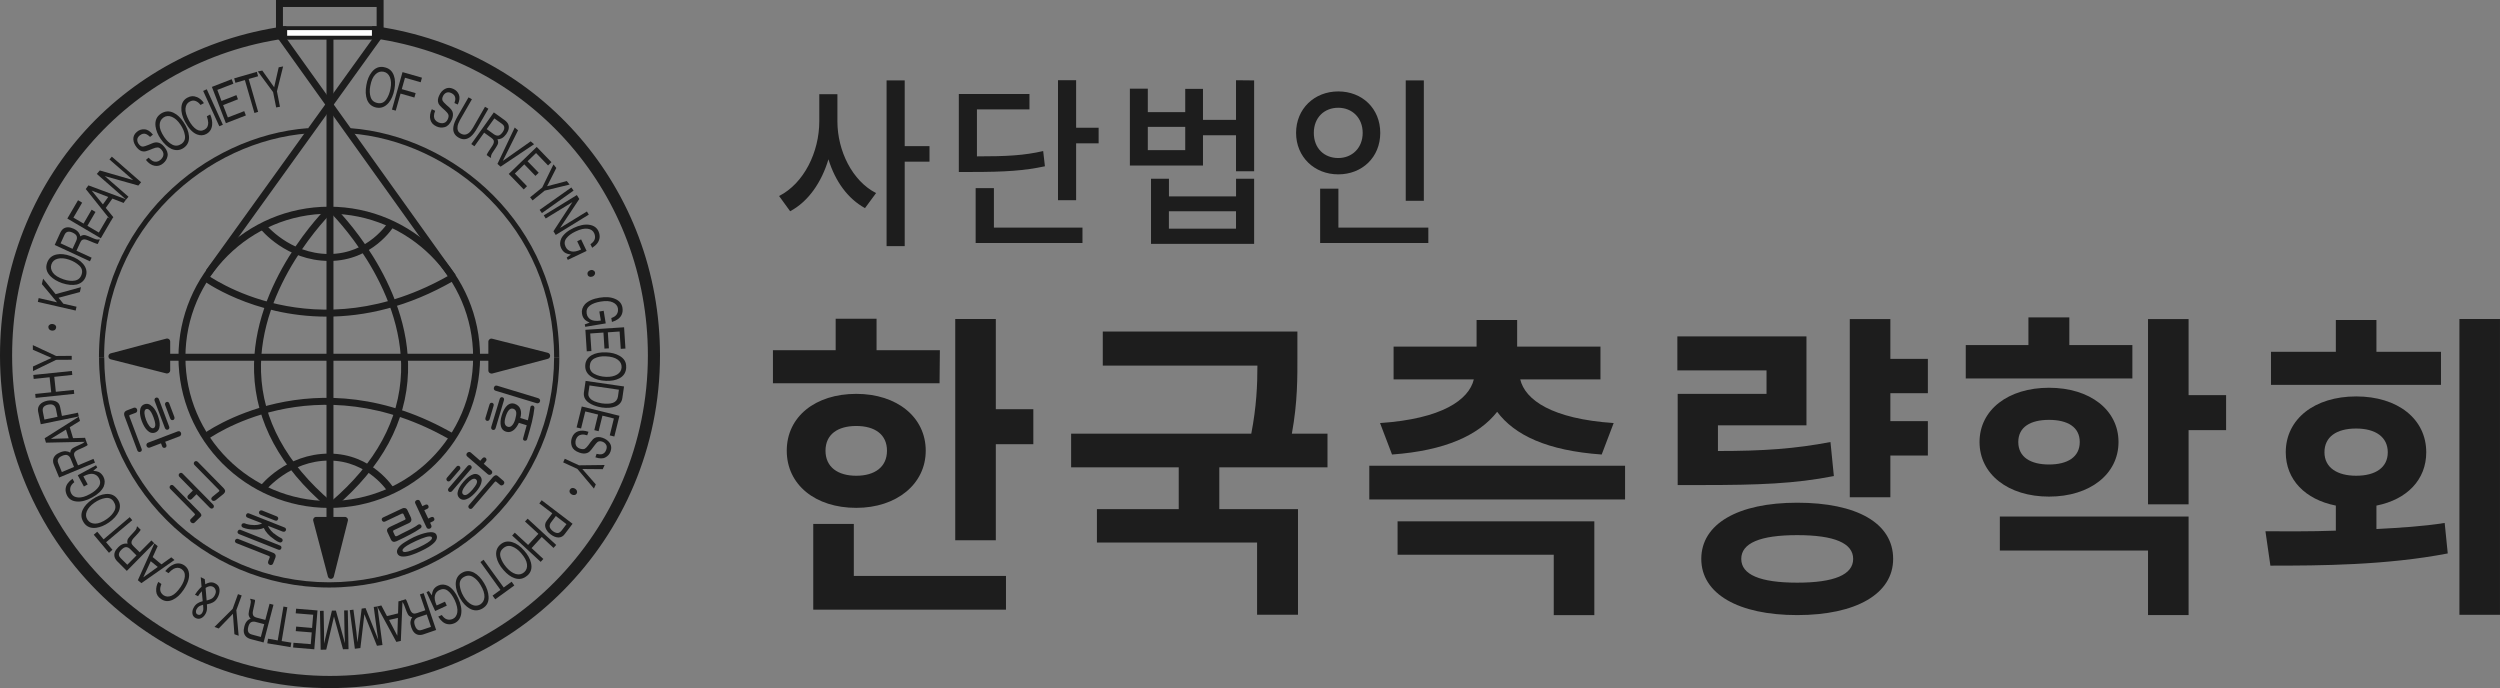 <svg width="218" height="60" viewBox="0 0 218 60" fill="none" xmlns="http://www.w3.org/2000/svg">
<rect x="0" y="0" width="218" height="60" fill="#808080" stroke="none"/>
<g clip-path="url(#clip0_62_103475)">
<path d="M28.774 60.001C12.909 60.001 0 46.993 0 31.001C0 23.869 2.489 17.073 7.013 11.861C11.497 6.693 17.78 3.301 24.697 2.309L24.845 3.361C11.066 5.333 1.057 16.961 1.057 31.001C1.057 46.405 13.491 58.941 28.774 58.941C44.056 58.941 56.495 46.409 56.495 31.001C56.495 17.001 46.47 5.373 32.659 3.349L32.811 2.297C47.148 4.397 57.552 16.469 57.552 31.001C57.552 46.993 44.643 60.001 28.774 60.001Z" fill="#1D1D1D"/>
<path d="M33.872 42.958C33.856 42.93 32.125 40.162 28.702 40.162C25.28 40.162 23.169 42.754 23.149 42.778L22.675 42.402C22.767 42.286 24.953 39.554 28.706 39.554C32.46 39.554 34.319 42.518 34.395 42.642L33.876 42.958H33.872ZM39.341 38.398C27.426 31.474 18.107 38.306 18.015 38.378L17.652 37.89C17.748 37.818 27.39 30.742 39.645 37.87L39.341 38.398Z" fill="#1D1D1D"/>
<path d="M28.702 51.232C17.636 51.232 8.637 42.224 8.637 31.152H9.091C9.091 41.972 17.888 50.776 28.702 50.776C39.517 50.776 48.317 41.972 48.317 31.152H48.772C48.772 42.224 39.768 51.232 28.702 51.232Z" fill="#1D1D1D"/>
<path d="M28.711 44.291C21.462 44.291 15.562 38.395 15.562 31.147C15.562 23.899 21.462 18.023 28.711 18.023C35.959 18.023 41.863 23.911 41.863 31.147C41.863 38.383 35.963 44.291 28.711 44.291ZM28.711 18.635C21.794 18.635 16.169 24.251 16.169 31.151C16.169 38.051 21.794 43.687 28.711 43.687C35.628 43.687 41.257 38.063 41.257 31.151C41.257 24.239 35.628 18.635 28.711 18.635Z" fill="#1D1D1D"/>
<path d="M29.077 3.223H28.471V48.559H29.077V3.223Z" fill="#1D1D1D"/>
<path d="M32.92 2.776L17.949 23.582L18.441 23.938L33.412 3.132L32.92 2.776Z" fill="#1D1D1D"/>
<path d="M24.551 2.751L24.059 3.105L39.242 24.34L39.735 23.985L24.551 2.751Z" fill="#1D1D1D"/>
<path d="M28.511 44.221C24.433 40.749 22.295 36.793 22.156 32.461C21.9 24.609 28.431 18.177 28.494 18.113L28.917 18.549C28.854 18.613 22.515 24.865 22.762 32.445C22.898 36.593 24.964 40.401 28.901 43.757L28.511 44.221Z" fill="#1D1D1D"/>
<path d="M29.225 44.221L28.834 43.757C32.772 40.401 34.838 36.593 34.974 32.445C35.221 24.865 28.882 18.609 28.818 18.549L29.241 18.113C29.309 18.177 35.835 24.609 35.58 32.461C35.44 36.789 33.302 40.745 29.225 44.221Z" fill="#1D1D1D"/>
<path d="M43.383 30.848H13.516V31.456H43.383V30.848Z" fill="#1D1D1D"/>
<path d="M28.701 22.752C24.952 22.752 22.762 20.032 22.67 19.916L23.145 19.54C23.165 19.564 25.247 22.148 28.698 22.148C32.148 22.148 33.852 19.384 33.867 19.355L34.386 19.672C34.31 19.799 32.471 22.756 28.698 22.756L28.701 22.752Z" fill="#1D1D1D"/>
<path d="M28.487 27.61C22.009 27.61 17.716 24.462 17.652 24.414L18.015 23.926C18.107 23.994 27.442 30.822 39.341 23.906L39.645 24.434C35.548 26.818 31.738 27.61 28.483 27.61H28.487Z" fill="#1D1D1D"/>
<path d="M33.449 2.952H32.843V0.608H24.673V2.856H24.066V0H33.449V2.952Z" fill="#1D1D1D"/>
<path d="M13.167 35.921C13.235 36.033 13.315 36.201 13.395 36.417C13.478 36.641 13.522 36.821 13.538 36.969C13.554 37.169 13.502 37.289 13.387 37.337C13.275 37.373 13.155 37.313 13.02 37.145C12.912 37.005 12.82 36.837 12.74 36.625C12.661 36.405 12.609 36.213 12.597 36.049C12.585 35.837 12.637 35.713 12.748 35.669C12.884 35.621 13.02 35.705 13.163 35.921H13.167ZM13.283 35.453C13.056 35.225 12.824 35.165 12.589 35.253C12.349 35.341 12.222 35.545 12.206 35.865C12.194 36.121 12.246 36.409 12.369 36.737C12.501 37.073 12.649 37.333 12.828 37.513C13.052 37.745 13.287 37.805 13.53 37.717C13.777 37.621 13.909 37.421 13.925 37.105C13.941 36.857 13.881 36.569 13.762 36.237L13.75 36.205C13.63 35.881 13.474 35.629 13.287 35.445L13.283 35.453ZM14.839 36.481C14.863 36.549 14.902 36.597 14.95 36.621C15.002 36.637 15.054 36.641 15.102 36.625C15.15 36.609 15.186 36.573 15.206 36.521C15.226 36.473 15.222 36.413 15.202 36.349L14.755 35.169C14.735 35.113 14.703 35.073 14.651 35.057C14.599 35.033 14.555 35.029 14.508 35.057C14.464 35.073 14.428 35.109 14.404 35.161C14.38 35.201 14.38 35.261 14.404 35.325L14.839 36.485V36.481ZM14.384 37.325C14.404 37.393 14.444 37.433 14.496 37.457C14.551 37.477 14.599 37.481 14.643 37.465C14.699 37.441 14.731 37.409 14.755 37.357C14.775 37.309 14.775 37.253 14.747 37.189L13.853 34.801C13.829 34.741 13.79 34.697 13.742 34.681C13.69 34.661 13.646 34.657 13.594 34.681C13.546 34.697 13.506 34.729 13.486 34.785C13.462 34.841 13.462 34.893 13.486 34.961L14.38 37.325H14.384ZM11.95 35.869C11.974 35.813 11.974 35.757 11.95 35.697C11.931 35.637 11.891 35.593 11.839 35.565C11.787 35.537 11.731 35.537 11.663 35.557L11.081 35.781C10.838 35.873 10.77 36.045 10.861 36.301L11.978 39.281C12.002 39.341 12.042 39.385 12.09 39.397C12.138 39.421 12.19 39.421 12.238 39.397C12.294 39.385 12.329 39.353 12.349 39.301C12.373 39.261 12.373 39.201 12.349 39.141L11.3 36.353C11.276 36.281 11.264 36.241 11.276 36.225C11.284 36.205 11.32 36.185 11.38 36.165L11.827 35.997C11.895 35.973 11.934 35.929 11.954 35.873L11.95 35.869ZM15.784 37.921C15.804 37.861 15.804 37.805 15.784 37.749C15.76 37.689 15.728 37.653 15.676 37.617C15.629 37.597 15.573 37.593 15.509 37.613L12.912 38.601C12.848 38.625 12.804 38.665 12.78 38.725C12.76 38.781 12.76 38.837 12.784 38.897C12.804 38.949 12.84 38.997 12.888 39.021C12.944 39.053 12.996 39.053 13.063 39.029L14.041 38.657L14.133 38.905C14.156 38.977 14.192 39.021 14.244 39.041C14.296 39.061 14.348 39.061 14.4 39.041C14.444 39.025 14.48 38.993 14.504 38.949C14.527 38.901 14.527 38.841 14.504 38.777L14.404 38.521L15.649 38.049C15.716 38.029 15.756 37.981 15.776 37.925" fill="#1D1D1D"/>
<path d="M16.638 45.259L16.945 44.951C16.993 44.907 17.009 44.875 17.001 44.851C17.001 44.831 16.969 44.795 16.925 44.743L14.859 42.643C14.811 42.595 14.787 42.547 14.787 42.487C14.787 42.427 14.811 42.383 14.847 42.343C14.891 42.299 14.935 42.287 14.987 42.287C15.038 42.287 15.09 42.307 15.142 42.363L17.384 44.643C17.484 44.739 17.54 44.823 17.556 44.891C17.572 44.947 17.544 45.015 17.476 45.071L16.993 45.551C16.937 45.611 16.881 45.635 16.814 45.623C16.754 45.619 16.702 45.595 16.654 45.547C16.61 45.507 16.59 45.459 16.578 45.403C16.578 45.343 16.594 45.295 16.638 45.251V45.259ZM19.076 42.875C19.115 42.835 19.135 42.807 19.131 42.787C19.131 42.767 19.107 42.739 19.072 42.699L16.965 40.555C16.921 40.507 16.897 40.459 16.897 40.399C16.897 40.343 16.921 40.303 16.961 40.263C16.997 40.223 17.045 40.207 17.097 40.207C17.149 40.207 17.201 40.227 17.248 40.275L19.498 42.563C19.59 42.663 19.634 42.747 19.63 42.823C19.63 42.899 19.586 42.983 19.502 43.063L18.804 43.623C18.74 43.663 18.68 43.687 18.625 43.683C18.569 43.679 18.521 43.659 18.485 43.623C18.393 43.523 18.405 43.431 18.521 43.319L19.076 42.871V42.875ZM18.298 44.279L17.137 43.099L16.726 43.507C16.678 43.555 16.622 43.579 16.57 43.571C16.51 43.567 16.459 43.539 16.411 43.499C16.371 43.451 16.351 43.403 16.343 43.343C16.339 43.279 16.359 43.227 16.411 43.179L16.818 42.775L15.649 41.587C15.605 41.539 15.581 41.483 15.581 41.431C15.581 41.379 15.601 41.327 15.637 41.295C15.677 41.251 15.725 41.231 15.776 41.231C15.832 41.223 15.88 41.251 15.924 41.295L18.585 43.999C18.633 44.051 18.653 44.099 18.653 44.151C18.653 44.203 18.633 44.247 18.601 44.287C18.561 44.327 18.513 44.347 18.457 44.351C18.401 44.351 18.349 44.327 18.302 44.279" fill="#1D1D1D"/>
<path d="M22.722 44.887C22.658 44.859 22.619 44.823 22.595 44.775C22.575 44.727 22.575 44.679 22.595 44.627C22.611 44.575 22.651 44.543 22.698 44.519C22.746 44.499 22.802 44.499 22.858 44.515L24.122 45.023C24.186 45.047 24.226 45.083 24.246 45.127C24.27 45.179 24.27 45.227 24.246 45.271C24.222 45.331 24.194 45.367 24.146 45.395C24.099 45.411 24.043 45.411 23.975 45.387L22.718 44.887H22.722ZM23.891 46.511C24.027 46.623 24.174 46.731 24.342 46.831C24.394 46.855 24.454 46.891 24.517 46.923C24.585 46.955 24.625 46.999 24.637 47.047C24.653 47.087 24.653 47.131 24.637 47.171C24.621 47.223 24.577 47.263 24.525 47.287C24.47 47.311 24.414 47.311 24.342 47.283C24.23 47.243 24.102 47.171 23.959 47.067C23.819 46.967 23.684 46.867 23.568 46.771C23.404 46.627 23.261 46.463 23.137 46.283C23.097 46.227 23.053 46.143 23.002 46.039C22.758 46.143 22.459 46.191 22.116 46.179C21.773 46.171 21.466 46.115 21.202 46.011C21.139 45.983 21.095 45.947 21.071 45.899C21.051 45.847 21.047 45.795 21.067 45.747C21.083 45.699 21.115 45.663 21.159 45.647C21.198 45.627 21.25 45.623 21.318 45.627C21.378 45.655 21.434 45.675 21.474 45.687C21.713 45.755 21.956 45.787 22.18 45.787C22.371 45.787 22.543 45.763 22.682 45.715C22.73 45.699 22.786 45.675 22.85 45.635L21.593 45.143C21.526 45.115 21.486 45.083 21.462 45.031C21.442 44.983 21.446 44.931 21.466 44.879C21.486 44.831 21.521 44.795 21.561 44.767C21.613 44.743 21.669 44.743 21.729 44.775L24.801 45.991C24.864 46.011 24.904 46.055 24.928 46.099C24.948 46.147 24.952 46.199 24.928 46.247C24.908 46.295 24.876 46.327 24.825 46.355C24.773 46.375 24.713 46.375 24.649 46.355L23.364 45.851C23.392 45.919 23.424 45.991 23.456 46.039C23.56 46.199 23.692 46.359 23.871 46.515L23.891 46.511ZM23.384 48.947L23.5 48.655C23.52 48.611 23.528 48.583 23.528 48.575C23.528 48.535 23.5 48.503 23.44 48.479L20.628 47.367C20.564 47.343 20.52 47.303 20.504 47.255C20.48 47.207 20.48 47.159 20.504 47.107C20.524 47.059 20.556 47.019 20.604 46.999C20.652 46.967 20.708 46.971 20.776 46.999L23.803 48.199C23.903 48.231 23.975 48.295 24.015 48.371C24.051 48.447 24.051 48.531 24.015 48.619L23.819 49.123C23.791 49.195 23.752 49.239 23.696 49.255C23.64 49.279 23.584 49.279 23.524 49.255C23.464 49.231 23.42 49.191 23.392 49.139C23.364 49.079 23.364 49.019 23.392 48.947H23.384ZM20.999 46.211L24.402 47.563C24.47 47.587 24.513 47.623 24.529 47.671C24.549 47.715 24.549 47.767 24.529 47.823C24.509 47.871 24.474 47.915 24.434 47.935C24.386 47.955 24.338 47.955 24.274 47.935L20.851 46.575C20.791 46.551 20.748 46.515 20.728 46.467C20.704 46.419 20.704 46.371 20.728 46.319C20.752 46.275 20.784 46.231 20.831 46.203C20.879 46.183 20.935 46.183 21.003 46.207" fill="#1D1D1D"/>
<path d="M37.099 46.84C37.422 46.748 37.606 46.752 37.658 46.86C37.714 46.968 37.59 47.124 37.287 47.32C37.115 47.436 36.852 47.572 36.521 47.732C36.313 47.828 36.106 47.916 35.898 47.988C35.44 48.16 35.176 48.184 35.112 48.048C35.057 47.932 35.18 47.78 35.483 47.584C35.655 47.472 35.922 47.336 36.281 47.168C36.596 47.02 36.872 46.912 37.103 46.844L37.099 46.84ZM34.299 46.392C34.259 46.316 34.279 46.26 34.343 46.232L35.667 45.608C35.771 45.556 35.839 45.492 35.862 45.396C35.886 45.316 35.87 45.228 35.831 45.128L35.523 44.476C35.48 44.388 35.416 44.324 35.328 44.308C35.244 44.288 35.164 44.292 35.085 44.332L33.401 45.124C33.345 45.148 33.309 45.192 33.294 45.236C33.278 45.284 33.285 45.332 33.309 45.384C33.329 45.428 33.369 45.464 33.413 45.488C33.461 45.508 33.513 45.508 33.577 45.48L35.021 44.796C35.101 44.76 35.152 44.776 35.188 44.844L35.348 45.192C35.372 45.228 35.372 45.26 35.36 45.28C35.344 45.304 35.32 45.324 35.284 45.336L33.988 45.952C33.88 46.004 33.808 46.068 33.772 46.144C33.736 46.224 33.74 46.304 33.784 46.4L34.083 47.036C34.131 47.14 34.195 47.204 34.279 47.236C34.367 47.264 34.466 47.248 34.594 47.188C35.045 46.976 35.44 46.784 35.759 46.612C36.086 46.448 36.385 46.26 36.668 46.068C36.716 46.028 36.744 45.996 36.752 45.948C36.768 45.908 36.76 45.872 36.744 45.828C36.72 45.78 36.684 45.748 36.64 45.732C36.596 45.712 36.545 45.712 36.489 45.736L36.457 45.752C36.377 45.812 36.301 45.868 36.237 45.904C36.046 46.02 35.843 46.132 35.619 46.24C35.46 46.316 35.276 46.408 35.077 46.508C34.877 46.616 34.766 46.668 34.749 46.68L34.67 46.72C34.594 46.756 34.542 46.768 34.514 46.764C34.486 46.764 34.458 46.732 34.426 46.676L34.291 46.384L34.299 46.392ZM36.991 44.496L37.243 44.376C37.307 44.34 37.354 44.308 37.366 44.256C37.382 44.2 37.374 44.152 37.354 44.104C37.339 44.052 37.295 44.02 37.251 44C37.199 43.984 37.147 43.988 37.083 44.02L36.828 44.136L36.628 43.712C36.6 43.648 36.557 43.608 36.497 43.596C36.441 43.584 36.385 43.588 36.325 43.616C36.269 43.636 36.23 43.68 36.206 43.728C36.182 43.788 36.182 43.844 36.218 43.904L37.195 45.996C37.223 46.056 37.267 46.092 37.327 46.104C37.386 46.12 37.442 46.116 37.498 46.088C37.554 46.064 37.59 46.024 37.614 45.968C37.638 45.912 37.638 45.86 37.606 45.8L37.506 45.58L37.749 45.46C37.813 45.428 37.853 45.388 37.873 45.344C37.885 45.292 37.881 45.24 37.861 45.192C37.837 45.136 37.801 45.104 37.757 45.084C37.706 45.072 37.654 45.072 37.586 45.1L37.343 45.22L36.995 44.488L36.991 44.496ZM37.251 46.44C36.912 46.5 36.517 46.64 36.078 46.84C35.807 46.972 35.551 47.116 35.308 47.272C35.065 47.416 34.881 47.576 34.761 47.732C34.61 47.932 34.574 48.112 34.654 48.276C34.733 48.448 34.905 48.536 35.164 48.532C35.368 48.532 35.631 48.484 35.95 48.368C36.162 48.3 36.409 48.196 36.692 48.06C36.975 47.928 37.207 47.804 37.386 47.692C37.65 47.52 37.849 47.356 37.965 47.2C38.112 47 38.144 46.816 38.06 46.64C37.961 46.42 37.69 46.36 37.251 46.436" fill="#1D1D1D"/>
<path d="M40.388 42.636C40.452 42.528 40.552 42.38 40.696 42.208C40.843 42.036 40.983 41.908 41.106 41.828C41.274 41.724 41.41 41.72 41.509 41.8C41.621 41.9 41.625 42.036 41.537 42.224C41.481 42.332 41.37 42.488 41.202 42.692C41.043 42.876 40.903 43.004 40.791 43.084C40.624 43.192 40.488 43.204 40.385 43.108C40.273 43.016 40.273 42.86 40.392 42.636H40.388ZM39.946 42.768C39.85 43.052 39.894 43.28 40.081 43.448C40.293 43.628 40.552 43.624 40.867 43.444C41.079 43.32 41.294 43.128 41.517 42.876C41.741 42.616 41.892 42.364 41.96 42.136C42.052 41.856 42 41.628 41.809 41.468C41.609 41.3 41.378 41.28 41.102 41.428C40.887 41.536 40.668 41.724 40.432 41.992L40.392 42.04C40.165 42.308 40.017 42.544 39.946 42.772V42.768ZM40.089 40.96C40.133 40.912 40.153 40.848 40.145 40.796C40.137 40.74 40.113 40.692 40.073 40.656C40.037 40.628 39.993 40.612 39.938 40.616C39.89 40.62 39.838 40.644 39.798 40.696L38.976 41.656C38.936 41.704 38.92 41.756 38.924 41.804C38.936 41.856 38.956 41.9 38.992 41.94C39.032 41.968 39.08 41.988 39.132 41.98C39.188 41.972 39.236 41.948 39.283 41.892L40.089 40.956V40.96ZM41.075 40.9C41.118 40.848 41.138 40.796 41.134 40.74C41.126 40.688 41.099 40.64 41.059 40.6C41.023 40.564 40.971 40.552 40.919 40.556C40.867 40.556 40.819 40.588 40.775 40.632L39.12 42.572C39.08 42.624 39.06 42.672 39.068 42.724C39.072 42.78 39.096 42.828 39.136 42.86C39.18 42.9 39.228 42.908 39.279 42.9C39.335 42.9 39.383 42.872 39.427 42.82L41.071 40.896L41.075 40.9ZM43.767 42.324C43.823 42.316 43.871 42.288 43.915 42.24C43.959 42.192 43.979 42.136 43.975 42.076C43.975 42.02 43.943 41.964 43.883 41.916L43.436 41.532C43.356 41.456 43.281 41.428 43.201 41.448C43.129 41.464 43.053 41.52 42.969 41.616L40.895 44.04C40.851 44.088 40.835 44.14 40.839 44.196C40.847 44.256 40.871 44.292 40.915 44.336C40.955 44.364 40.995 44.38 41.051 44.38C41.099 44.38 41.15 44.356 41.19 44.308L43.101 42.072C43.149 42.016 43.181 41.988 43.205 41.98C43.233 41.972 43.265 41.996 43.312 42.036L43.596 42.276C43.648 42.324 43.703 42.34 43.759 42.332L43.767 42.324ZM40.879 39.416C40.819 39.424 40.767 39.456 40.724 39.504C40.692 39.548 40.668 39.596 40.668 39.652C40.668 39.712 40.692 39.76 40.748 39.808L42.535 41.352C42.59 41.4 42.646 41.416 42.71 41.408C42.774 41.4 42.826 41.372 42.87 41.32C42.906 41.276 42.926 41.22 42.926 41.164C42.922 41.112 42.894 41.06 42.838 41.008L42.184 40.444L42.359 40.232C42.411 40.172 42.431 40.12 42.423 40.064C42.415 40.016 42.391 39.972 42.351 39.928C42.311 39.892 42.259 39.876 42.208 39.884C42.16 39.884 42.108 39.92 42.064 39.964L41.88 40.18L41.051 39.46C40.995 39.416 40.939 39.396 40.879 39.412" fill="#1D1D1D"/>
<path d="M44.02 36.939C43.984 36.799 44.016 36.591 44.092 36.339C44.168 36.083 44.263 35.891 44.371 35.767C44.487 35.639 44.61 35.599 44.75 35.639C44.91 35.691 44.997 35.799 45.017 35.979C45.029 36.115 44.997 36.315 44.926 36.571C44.862 36.783 44.778 36.955 44.674 37.071C44.555 37.215 44.419 37.263 44.279 37.215C44.14 37.167 44.052 37.083 44.024 36.939H44.02ZM43.039 35.387C43.063 35.323 43.059 35.263 43.035 35.223C43.011 35.175 42.971 35.139 42.923 35.127C42.875 35.115 42.827 35.119 42.783 35.139C42.739 35.167 42.704 35.211 42.68 35.283L42.329 36.447C42.313 36.515 42.321 36.567 42.345 36.611C42.377 36.655 42.408 36.687 42.452 36.695C42.5 36.711 42.556 36.707 42.6 36.679C42.644 36.655 42.676 36.611 42.7 36.547L43.039 35.391V35.387ZM43.94 34.911C43.964 34.843 43.96 34.787 43.936 34.735C43.912 34.687 43.868 34.655 43.817 34.643C43.765 34.627 43.717 34.631 43.673 34.655C43.625 34.679 43.593 34.727 43.573 34.791L42.835 37.235C42.823 37.295 42.823 37.343 42.851 37.395C42.879 37.439 42.915 37.471 42.963 37.483C43.015 37.499 43.067 37.495 43.114 37.475C43.162 37.443 43.194 37.399 43.218 37.335L43.94 34.915V34.911ZM43.174 33.647C43.123 33.679 43.09 33.727 43.071 33.791C43.051 33.851 43.055 33.911 43.079 33.963C43.102 34.019 43.15 34.051 43.222 34.075L46.792 35.159C46.872 35.183 46.932 35.175 46.984 35.139C47.032 35.115 47.076 35.067 47.088 35.003C47.108 34.943 47.104 34.891 47.072 34.835C47.044 34.779 46.992 34.743 46.924 34.719L43.358 33.635C43.282 33.615 43.218 33.615 43.17 33.647H43.174ZM45.927 37.087L45.62 38.207C45.604 38.263 45.604 38.315 45.628 38.355C45.652 38.387 45.688 38.415 45.727 38.427C45.775 38.439 45.819 38.431 45.871 38.419C45.923 38.387 45.955 38.355 45.967 38.291L45.991 38.219C46.146 37.695 46.274 37.223 46.382 36.803C46.481 36.379 46.557 35.975 46.601 35.579C46.601 35.523 46.589 35.479 46.565 35.443C46.537 35.407 46.509 35.379 46.477 35.371C46.425 35.359 46.382 35.359 46.338 35.383C46.294 35.403 46.27 35.435 46.254 35.479V35.495C46.218 35.723 46.17 35.979 46.114 36.263C46.094 36.359 46.066 36.491 46.031 36.651L45.372 36.447C45.452 36.171 45.46 35.927 45.388 35.711C45.309 35.459 45.125 35.291 44.85 35.199C44.642 35.139 44.443 35.183 44.263 35.327C44.044 35.511 43.872 35.811 43.749 36.227C43.637 36.583 43.617 36.891 43.677 37.155C43.741 37.411 43.892 37.571 44.124 37.643C44.375 37.723 44.606 37.663 44.822 37.479C44.981 37.339 45.125 37.135 45.245 36.871L45.927 37.083" fill="#1D1D1D"/>
<path d="M51.881 23.722C51.905 23.802 51.897 23.882 51.853 23.958C51.813 24.03 51.746 24.082 51.666 24.114C51.566 24.15 51.478 24.154 51.403 24.122C51.323 24.094 51.267 24.046 51.243 23.962C51.215 23.886 51.219 23.802 51.255 23.73C51.299 23.662 51.367 23.606 51.458 23.566C51.55 23.53 51.634 23.53 51.714 23.566C51.793 23.594 51.849 23.65 51.877 23.722" fill="#1D1D1D"/>
<path d="M50.306 42.799C50.275 42.719 50.215 42.651 50.131 42.603C50.043 42.555 49.955 42.539 49.876 42.559C49.792 42.579 49.732 42.631 49.692 42.703C49.652 42.779 49.648 42.851 49.676 42.931C49.712 43.007 49.768 43.071 49.86 43.123C49.94 43.163 50.019 43.179 50.103 43.163C50.191 43.147 50.251 43.099 50.294 43.027C50.33 42.955 50.33 42.879 50.306 42.803" fill="#1D1D1D"/>
<path d="M4.215 28.508C4.223 28.42 4.263 28.356 4.339 28.312C4.414 28.256 4.49 28.244 4.578 28.252C4.682 28.26 4.757 28.292 4.821 28.356C4.881 28.416 4.905 28.488 4.893 28.576C4.885 28.656 4.845 28.724 4.781 28.776C4.713 28.82 4.626 28.836 4.53 28.832C4.434 28.82 4.35 28.784 4.291 28.716C4.235 28.656 4.211 28.584 4.219 28.508" fill="#1D1D1D"/>
<path d="M3.299 26.325L3.371 25.993L4.974 26.361L3.65 24.773L3.758 24.301L4.851 25.649L7.061 25.041L6.965 25.469L5.106 25.965L5.525 26.485L6.674 26.745L6.598 27.081L3.299 26.325Z" fill="#1D1D1D"/>
<path d="M7.12 23.927C7.02 24.235 6.821 24.415 6.526 24.467C6.234 24.523 5.911 24.483 5.552 24.363C5.109 24.211 4.794 24.023 4.619 23.787C4.447 23.547 4.395 23.303 4.483 23.051C4.571 22.795 4.75 22.631 5.038 22.559C5.321 22.487 5.648 22.515 6.027 22.643C6.386 22.767 6.681 22.943 6.917 23.163C7.148 23.387 7.216 23.647 7.116 23.931L7.12 23.927ZM4.1 22.943C3.961 23.347 4.052 23.719 4.379 24.067C4.639 24.331 4.978 24.535 5.409 24.687C5.891 24.847 6.322 24.887 6.697 24.811C7.092 24.707 7.355 24.467 7.483 24.103C7.615 23.707 7.531 23.335 7.232 22.995C6.98 22.699 6.609 22.479 6.131 22.315C5.688 22.163 5.297 22.119 4.958 22.187C4.527 22.267 4.24 22.519 4.096 22.947" fill="#1D1D1D"/>
<path d="M6.325 21.699L5.284 21.219L5.627 20.471C5.675 20.367 5.739 20.291 5.807 20.251C5.938 20.175 6.114 20.183 6.329 20.283C6.529 20.375 6.652 20.483 6.688 20.599C6.728 20.719 6.716 20.847 6.648 20.995L6.325 21.699ZM7.845 22.783L7.989 22.471L6.668 21.863L6.988 21.167C7.043 21.043 7.103 20.959 7.167 20.923C7.283 20.851 7.442 20.859 7.646 20.943L8.168 21.159C8.288 21.211 8.376 21.243 8.416 21.251C8.46 21.263 8.499 21.275 8.527 21.275L8.703 20.891L8.639 20.863C8.587 20.899 8.507 20.899 8.404 20.875C8.34 20.863 8.248 20.827 8.128 20.779L7.71 20.599C7.53 20.523 7.39 20.487 7.287 20.495C7.191 20.503 7.087 20.543 7.003 20.611C6.98 20.475 6.92 20.355 6.832 20.243C6.74 20.131 6.601 20.027 6.417 19.943C6.066 19.783 5.779 19.779 5.543 19.931C5.424 20.011 5.328 20.139 5.248 20.311L4.77 21.359L7.837 22.783" fill="#1D1D1D"/>
<path d="M5.871 19.057L6.805 17.461L7.164 17.673L6.402 18.977L7.287 19.497L7.989 18.285L8.328 18.481L7.622 19.693L8.62 20.277L9.39 18.957L9.737 19.153L8.791 20.777L5.871 19.057Z" fill="#1D1D1D"/>
<path d="M8.974 17.824L7.997 16.62L9.437 17.176L8.974 17.824ZM9.673 19.232L9.884 18.94L9.222 18.128L9.8 17.316L10.778 17.696L10.997 17.384L7.71 16.164L7.479 16.484L9.673 19.236" fill="#1D1D1D"/>
<path d="M8.443 15.168L8.703 14.864L11.611 15.704L9.544 13.904L9.752 13.66L12.305 15.892L12.062 16.18L9.141 15.356L11.204 17.156L10.992 17.4L8.443 15.168Z" fill="#1D1D1D"/>
<path d="M12.964 13.754C13.091 13.894 13.219 13.994 13.335 14.054C13.562 14.15 13.786 14.114 13.997 13.938C14.089 13.858 14.156 13.77 14.208 13.666C14.296 13.466 14.26 13.266 14.105 13.082C13.985 12.938 13.869 12.862 13.758 12.858C13.646 12.858 13.498 12.886 13.327 12.962L13.012 13.09C12.804 13.178 12.637 13.218 12.517 13.206C12.309 13.206 12.114 13.082 11.935 12.87C11.739 12.634 11.635 12.39 11.627 12.142C11.619 11.894 11.719 11.678 11.935 11.498C12.13 11.33 12.361 11.254 12.605 11.278C12.852 11.29 13.095 11.446 13.335 11.738L13.087 11.938C12.956 11.814 12.844 11.734 12.74 11.69C12.553 11.618 12.369 11.662 12.178 11.814C12.034 11.938 11.963 12.066 11.97 12.21C11.975 12.354 12.03 12.486 12.126 12.598C12.234 12.73 12.345 12.79 12.477 12.782C12.557 12.778 12.709 12.726 12.936 12.638L13.271 12.498C13.431 12.43 13.574 12.406 13.702 12.418C13.925 12.438 14.129 12.566 14.324 12.802C14.563 13.086 14.659 13.358 14.611 13.61C14.563 13.862 14.44 14.07 14.232 14.242C14.001 14.438 13.746 14.51 13.474 14.454C13.203 14.402 12.952 14.234 12.724 13.946L12.968 13.742" fill="#1D1D1D"/>
<path d="M15.821 12.55C15.553 12.726 15.29 12.749 15.031 12.617C14.764 12.482 14.528 12.258 14.313 11.941C14.054 11.553 13.918 11.21 13.922 10.914C13.922 10.617 14.038 10.402 14.253 10.249C14.476 10.094 14.724 10.078 14.991 10.19C15.258 10.306 15.506 10.525 15.729 10.857C15.944 11.169 16.076 11.482 16.124 11.806C16.172 12.126 16.076 12.37 15.821 12.55ZM14.01 9.925C13.655 10.169 13.507 10.525 13.559 10.993C13.603 11.361 13.75 11.733 14.01 12.11C14.297 12.534 14.616 12.829 14.963 12.989C15.342 13.149 15.693 13.117 16.012 12.902C16.359 12.665 16.515 12.318 16.479 11.87C16.447 11.482 16.291 11.078 16.008 10.658C15.749 10.265 15.462 9.993 15.155 9.845C14.76 9.645 14.381 9.677 14.006 9.925" fill="#1D1D1D"/>
<path d="M17.16 8.456C17.419 8.572 17.631 8.748 17.782 8.992L17.487 9.152C17.352 8.972 17.204 8.86 17.044 8.804C16.885 8.744 16.717 8.764 16.538 8.864C16.322 8.976 16.203 9.176 16.175 9.46C16.147 9.736 16.255 10.092 16.482 10.52C16.673 10.868 16.889 11.12 17.12 11.276C17.36 11.428 17.595 11.436 17.834 11.304C18.058 11.18 18.161 10.98 18.157 10.692C18.149 10.54 18.105 10.356 18.038 10.14L18.329 9.98C18.473 10.312 18.528 10.62 18.497 10.912C18.457 11.268 18.285 11.524 17.99 11.684C17.735 11.824 17.459 11.832 17.172 11.72C16.793 11.572 16.446 11.196 16.135 10.62C15.899 10.176 15.792 9.768 15.816 9.392C15.836 8.984 16.011 8.692 16.342 8.516C16.626 8.36 16.893 8.348 17.156 8.464" fill="#1D1D1D"/>
<path d="M17.715 7.929L18.03 7.785L19.434 10.877L19.123 11.009L17.715 7.929Z" fill="#1D1D1D"/>
<path d="M18.477 7.578L20.204 6.906L20.352 7.298L18.951 7.838L19.314 8.802L20.615 8.294L20.75 8.658L19.454 9.166L19.869 10.242L21.297 9.69L21.441 10.066L19.697 10.742L18.477 7.578Z" fill="#1D1D1D"/>
<path d="M22.395 6.262L22.506 6.65L21.684 6.886L22.51 9.754L22.187 9.854L21.353 6.982L20.528 7.222L20.42 6.834L22.395 6.262Z" fill="#1D1D1D"/>
<path d="M22.482 6.229L22.873 6.153L23.907 7.609L24.302 5.869L24.688 5.793L24.15 7.961L24.413 9.309L24.082 9.369L23.815 8.033L22.482 6.229Z" fill="#1D1D1D"/>
<path d="M32.934 8.985C32.623 8.929 32.416 8.761 32.324 8.477C32.232 8.205 32.216 7.873 32.288 7.501C32.372 7.037 32.515 6.705 32.731 6.493C32.93 6.289 33.169 6.205 33.429 6.253C33.696 6.301 33.884 6.461 33.999 6.729C34.107 7.005 34.131 7.337 34.051 7.729C33.983 8.101 33.856 8.421 33.672 8.685C33.489 8.941 33.241 9.045 32.938 8.989L32.934 8.985ZM33.481 5.853C33.058 5.773 32.699 5.921 32.408 6.297C32.184 6.581 32.029 6.953 31.949 7.405C31.853 7.905 31.877 8.337 32.009 8.701C32.168 9.085 32.44 9.305 32.822 9.381C33.233 9.457 33.584 9.321 33.884 8.973C34.131 8.677 34.303 8.285 34.394 7.785C34.478 7.321 34.466 6.933 34.35 6.605C34.211 6.185 33.919 5.933 33.481 5.857" fill="#1D1D1D"/>
<path d="M35.099 6.289L36.795 6.773L36.683 7.173L35.315 6.781L35.035 7.773L36.244 8.121L36.136 8.505L34.928 8.161L34.509 9.649L34.178 9.557L35.099 6.289Z" fill="#1D1D1D"/>
<path d="M37.948 9.662C37.872 9.838 37.84 9.994 37.84 10.126C37.848 10.378 37.976 10.558 38.227 10.674C38.339 10.722 38.447 10.75 38.562 10.746C38.782 10.738 38.945 10.626 39.045 10.402C39.121 10.23 39.137 10.09 39.093 9.986C39.049 9.882 38.957 9.77 38.818 9.642L38.562 9.414C38.391 9.258 38.283 9.126 38.235 9.018C38.151 8.822 38.171 8.59 38.291 8.338C38.415 8.054 38.594 7.862 38.81 7.75C39.033 7.63 39.268 7.63 39.524 7.75C39.763 7.854 39.927 8.026 40.018 8.254C40.11 8.486 40.078 8.774 39.919 9.114L39.627 8.986C39.687 8.814 39.715 8.674 39.703 8.566C39.687 8.366 39.568 8.214 39.352 8.114C39.177 8.034 39.025 8.03 38.897 8.094C38.774 8.158 38.678 8.266 38.618 8.406C38.55 8.558 38.546 8.69 38.606 8.802C38.646 8.87 38.754 8.99 38.933 9.154L39.201 9.39C39.328 9.51 39.412 9.626 39.46 9.746C39.532 9.962 39.508 10.202 39.384 10.474C39.228 10.814 39.025 11.018 38.778 11.086C38.526 11.154 38.287 11.13 38.048 11.018C37.769 10.89 37.593 10.694 37.525 10.422C37.457 10.158 37.501 9.858 37.653 9.522L37.948 9.662Z" fill="#1D1D1D"/>
<path d="M41.151 8.656L40.105 10.476C39.99 10.692 39.91 10.884 39.898 11.056C39.862 11.324 39.95 11.52 40.165 11.64C40.417 11.788 40.656 11.772 40.883 11.592C41.003 11.5 41.127 11.34 41.25 11.128L42.292 9.312L42.587 9.48L41.637 11.132C41.43 11.5 41.239 11.752 41.051 11.904C40.712 12.184 40.357 12.216 39.99 12C39.615 11.788 39.467 11.464 39.539 11.036C39.575 10.796 39.699 10.496 39.906 10.136L40.855 8.488L41.151 8.656Z" fill="#1D1D1D"/>
<path d="M42.44 11.257L43.106 10.325L43.773 10.801C43.868 10.869 43.928 10.941 43.956 11.021C44.004 11.165 43.968 11.333 43.828 11.529C43.697 11.709 43.569 11.809 43.45 11.825C43.322 11.841 43.198 11.797 43.071 11.709L42.44 11.257ZM41.088 12.557L41.371 12.753L42.217 11.569L42.835 12.013C42.947 12.093 43.015 12.165 43.047 12.237C43.094 12.369 43.054 12.525 42.935 12.705L42.62 13.181C42.552 13.289 42.5 13.365 42.484 13.409C42.46 13.449 42.444 13.489 42.444 13.525L42.779 13.765L42.827 13.709C42.803 13.653 42.811 13.577 42.859 13.477C42.883 13.417 42.931 13.333 43.007 13.225L43.258 12.845C43.366 12.681 43.429 12.549 43.438 12.449C43.446 12.345 43.429 12.245 43.378 12.141C43.509 12.145 43.649 12.113 43.773 12.045C43.9 11.977 44.02 11.861 44.144 11.697C44.367 11.377 44.423 11.093 44.319 10.837C44.259 10.705 44.156 10.585 44 10.473L43.062 9.801L41.092 12.565" fill="#1D1D1D"/>
<path d="M45.172 11.365L43.844 14.033L46.277 12.325L46.572 12.577L43.652 14.533L43.377 14.293L44.885 11.121L45.172 11.365Z" fill="#1D1D1D"/>
<path d="M46.801 12.812L48.085 14.14L47.79 14.428L46.745 13.345L46.003 14.06L46.976 15.065L46.689 15.336L45.72 14.332L44.894 15.133L45.955 16.236L45.668 16.517L44.363 15.168L46.801 12.812Z" fill="#1D1D1D"/>
<path d="M48.263 14.336L48.51 14.648L47.705 16.24L49.424 15.788L49.671 16.096L47.501 16.62L46.44 17.476L46.225 17.204L47.282 16.348L48.263 14.336Z" fill="#1D1D1D"/>
<path d="M49.819 16.348L50.015 16.62L47.254 18.58L47.055 18.3L49.819 16.348Z" fill="#1D1D1D"/>
<path d="M50.302 17.008L50.514 17.352L48.838 19.876L51.18 18.44L51.343 18.716L48.459 20.488L48.26 20.164L49.915 17.624L47.586 19.052L47.418 18.78L50.302 17.008Z" fill="#1D1D1D"/>
<path d="M52.273 20.79C52.221 21.098 52.014 21.37 51.639 21.606L51.487 21.298C51.694 21.154 51.818 21.006 51.866 20.838C51.91 20.674 51.89 20.498 51.806 20.322C51.71 20.114 51.515 19.982 51.244 19.946C50.96 19.906 50.609 19.982 50.194 20.182C49.828 20.354 49.56 20.55 49.389 20.778C49.217 21.002 49.193 21.25 49.321 21.522C49.417 21.726 49.58 21.862 49.8 21.918C50.023 21.978 50.314 21.918 50.669 21.758L50.33 21.038L50.673 20.874L51.152 21.882L49.512 22.662L49.417 22.462L49.784 22.194C49.58 22.166 49.429 22.126 49.333 22.074C49.165 21.99 49.03 21.842 48.93 21.63C48.802 21.366 48.81 21.074 48.954 20.77C49.145 20.422 49.5 20.122 50.019 19.878C50.526 19.634 50.984 19.546 51.387 19.602C51.77 19.662 52.038 19.842 52.185 20.158C52.281 20.37 52.313 20.586 52.277 20.786" fill="#1D1D1D"/>
<path d="M54.196 27.468C54.064 27.74 53.785 27.948 53.362 28.076L53.306 27.732C53.546 27.656 53.701 27.536 53.793 27.392C53.881 27.248 53.909 27.08 53.881 26.884C53.841 26.652 53.693 26.484 53.438 26.364C53.179 26.24 52.82 26.22 52.357 26.3C51.962 26.364 51.651 26.484 51.428 26.652C51.204 26.824 51.112 27.056 51.16 27.352C51.196 27.576 51.316 27.748 51.511 27.868C51.711 27.98 52.006 28.012 52.393 27.952L52.261 27.164L52.64 27.1L52.82 28.2L51.033 28.5L50.993 28.288L51.419 28.132C51.232 28.048 51.096 27.968 51.017 27.892C50.873 27.756 50.785 27.584 50.749 27.352C50.702 27.06 50.785 26.788 51.009 26.528C51.288 26.24 51.711 26.052 52.273 25.96C52.832 25.864 53.294 25.908 53.665 26.076C54.02 26.236 54.22 26.484 54.276 26.828C54.316 27.06 54.292 27.268 54.2 27.464" fill="#1D1D1D"/>
<path d="M54.42 28.539L54.539 30.395L54.129 30.419L54.029 28.907L53.004 28.979L53.095 30.375L52.708 30.399L52.621 28.999L51.468 29.079L51.572 30.611L51.165 30.635L51.045 28.759L54.42 28.539Z" fill="#1D1D1D"/>
<path d="M51.427 31.934C51.443 31.614 51.579 31.382 51.846 31.25C52.109 31.118 52.428 31.054 52.803 31.07C53.278 31.09 53.629 31.186 53.864 31.362C54.104 31.538 54.212 31.758 54.204 32.026C54.192 32.294 54.064 32.506 53.813 32.658C53.565 32.806 53.238 32.878 52.839 32.862C52.456 32.846 52.125 32.762 51.838 32.61C51.555 32.466 51.419 32.234 51.427 31.934ZM54.602 32.022C54.626 31.59 54.427 31.258 54.016 31.022C53.697 30.842 53.31 30.738 52.855 30.726C52.345 30.706 51.922 30.786 51.583 30.978C51.232 31.186 51.048 31.486 51.032 31.878C51.016 32.294 51.2 32.63 51.587 32.866C51.914 33.074 52.329 33.19 52.835 33.21C53.302 33.226 53.689 33.158 53.996 32.998C54.391 32.798 54.594 32.466 54.606 32.022" fill="#1D1D1D"/>
<path d="M51.404 33.611L53.969 33.983L53.885 34.583C53.841 34.855 53.697 35.035 53.45 35.127C53.203 35.215 52.872 35.227 52.461 35.171C52.353 35.155 52.237 35.127 52.114 35.091C51.906 35.035 51.739 34.959 51.615 34.879C51.46 34.767 51.364 34.643 51.316 34.499C51.296 34.423 51.296 34.327 51.316 34.211L51.404 33.607V33.611ZM51.065 33.215L50.917 34.223C50.861 34.651 51.069 34.991 51.547 35.239C51.823 35.383 52.138 35.479 52.493 35.535C52.952 35.599 53.339 35.567 53.666 35.443C54.017 35.303 54.22 35.059 54.268 34.715L54.416 33.699L51.065 33.215Z" fill="#1D1D1D"/>
<path d="M54.017 36.257L53.57 38.065L53.171 37.965L53.531 36.493L52.533 36.245L52.198 37.601L51.823 37.509L52.154 36.149L51.037 35.877L50.67 37.365L50.279 37.273L50.73 35.445L54.017 36.257Z" fill="#1D1D1D"/>
<path d="M51.2 37.958C51.02 37.902 50.865 37.878 50.729 37.898C50.482 37.926 50.314 38.066 50.219 38.322C50.183 38.442 50.167 38.554 50.183 38.67C50.207 38.89 50.334 39.038 50.57 39.122C50.745 39.178 50.881 39.178 50.985 39.138C51.084 39.078 51.188 38.974 51.304 38.822L51.503 38.546C51.639 38.362 51.758 38.242 51.866 38.186C52.046 38.09 52.273 38.086 52.54 38.174C52.832 38.278 53.039 38.43 53.179 38.642C53.314 38.854 53.338 39.09 53.242 39.358C53.163 39.594 53.007 39.778 52.784 39.89C52.564 40.006 52.273 39.998 51.918 39.878L52.022 39.574C52.201 39.618 52.345 39.63 52.449 39.614C52.648 39.574 52.788 39.442 52.864 39.218C52.931 39.03 52.923 38.882 52.843 38.762C52.764 38.642 52.652 38.554 52.512 38.51C52.357 38.454 52.225 38.466 52.117 38.534C52.05 38.578 51.946 38.702 51.798 38.898L51.583 39.182C51.479 39.322 51.371 39.422 51.256 39.478C51.052 39.574 50.809 39.574 50.526 39.47C50.171 39.35 49.955 39.162 49.864 38.922C49.78 38.678 49.78 38.43 49.864 38.19C49.967 37.898 50.143 37.706 50.406 37.61C50.665 37.518 50.969 37.534 51.316 37.654L51.204 37.962" fill="#1D1D1D"/>
<path d="M52.724 40.548L52.56 40.912L50.777 40.896L51.954 42.24L51.79 42.604L50.346 40.888L49.109 40.32L49.249 40.004L50.49 40.576L52.724 40.548Z" fill="#1D1D1D"/>
<path d="M48.212 46.317C48.041 46.181 47.949 46.049 47.933 45.917C47.921 45.789 47.961 45.665 48.056 45.541L48.467 44.997L49.397 45.705L48.986 46.249C48.898 46.357 48.822 46.421 48.739 46.457C48.587 46.513 48.408 46.461 48.208 46.317H48.212ZM47.231 43.625L47.027 43.897L48.16 44.761L47.682 45.397C47.53 45.597 47.494 45.813 47.57 46.029C47.654 46.245 47.797 46.437 48.009 46.593C48.256 46.777 48.487 46.869 48.707 46.869C48.926 46.861 49.106 46.765 49.237 46.581L49.928 45.673L47.231 43.621" fill="#1D1D1D"/>
<path d="M48.5 47.519L48.268 47.779L47.239 46.822L46.354 47.794L47.379 48.742L47.147 48.995L44.658 46.699L44.89 46.45L46.05 47.519L46.948 46.547L45.779 45.474L46.011 45.23L48.5 47.519Z" fill="#1D1D1D"/>
<path d="M43.864 47.824C44.103 47.608 44.362 47.551 44.642 47.651C44.921 47.752 45.184 47.94 45.431 48.224C45.747 48.584 45.918 48.907 45.954 49.2C45.99 49.492 45.906 49.724 45.707 49.9C45.499 50.08 45.264 50.132 44.981 50.056C44.702 49.975 44.43 49.783 44.167 49.483C43.92 49.203 43.748 48.907 43.652 48.596C43.561 48.283 43.628 48.028 43.86 47.831L43.864 47.824ZM45.99 50.188C46.313 49.9 46.413 49.532 46.301 49.068C46.213 48.719 46.018 48.359 45.711 48.016C45.376 47.627 45.025 47.383 44.658 47.272C44.259 47.156 43.916 47.231 43.624 47.492C43.309 47.767 43.202 48.132 43.293 48.575C43.369 48.952 43.572 49.336 43.908 49.712C44.215 50.063 44.53 50.3 44.857 50.411C45.272 50.559 45.651 50.48 45.986 50.184" fill="#1D1D1D"/>
<path d="M43.185 52.261L42.95 51.937L43.64 51.437L41.893 49.013L42.164 48.809L43.923 51.229L44.613 50.725L44.849 51.053L43.185 52.261Z" fill="#1D1D1D"/>
<path d="M40.437 50.323C40.716 50.155 40.979 50.155 41.234 50.303C41.49 50.451 41.717 50.691 41.905 51.015C42.152 51.423 42.26 51.771 42.244 52.067C42.224 52.359 42.096 52.567 41.873 52.711C41.633 52.847 41.39 52.851 41.127 52.719C40.867 52.591 40.632 52.359 40.429 52.015C40.233 51.687 40.126 51.363 40.09 51.039C40.058 50.719 40.173 50.479 40.433 50.323H40.437ZM42.096 53.043C42.463 52.823 42.635 52.479 42.603 52.011C42.583 51.635 42.455 51.255 42.22 50.863C41.961 50.419 41.665 50.115 41.326 49.931C40.951 49.747 40.6 49.759 40.269 49.959C39.91 50.167 39.731 50.507 39.739 50.963C39.746 51.347 39.878 51.759 40.133 52.199C40.373 52.607 40.644 52.887 40.943 53.059C41.326 53.283 41.709 53.279 42.096 53.047" fill="#1D1D1D"/>
<path d="M39.016 54.422C38.717 54.37 38.45 54.149 38.215 53.769L38.526 53.63C38.661 53.83 38.817 53.962 38.98 54.01C39.14 54.057 39.316 54.045 39.491 53.965C39.703 53.87 39.83 53.673 39.878 53.398C39.922 53.117 39.846 52.765 39.655 52.337C39.483 51.977 39.292 51.701 39.064 51.525C38.845 51.349 38.594 51.325 38.33 51.446C38.119 51.541 37.983 51.697 37.927 51.922C37.867 52.142 37.915 52.438 38.075 52.797L38.801 52.465L38.961 52.813L37.947 53.281L37.193 51.63L37.393 51.537L37.652 51.91C37.684 51.706 37.724 51.553 37.776 51.453C37.867 51.285 38.015 51.149 38.223 51.057C38.49 50.933 38.777 50.946 39.08 51.093C39.427 51.289 39.722 51.653 39.958 52.173C40.193 52.685 40.281 53.145 40.213 53.549C40.149 53.925 39.958 54.185 39.651 54.334C39.435 54.434 39.224 54.465 39.016 54.422Z" fill="#1D1D1D"/>
<path d="M37.21 53.575L37.581 54.663L36.803 54.923C36.692 54.963 36.596 54.971 36.52 54.955C36.373 54.915 36.261 54.779 36.181 54.551C36.109 54.343 36.101 54.175 36.157 54.067C36.221 53.959 36.325 53.879 36.476 53.827L37.21 53.579V53.575ZM36.943 51.723L36.616 51.831L37.087 53.215L36.365 53.459C36.241 53.499 36.137 53.519 36.062 53.495C35.93 53.459 35.826 53.339 35.75 53.127L35.547 52.595C35.503 52.471 35.463 52.391 35.443 52.351C35.419 52.303 35.399 52.271 35.375 52.251L34.98 52.387L35.004 52.463C35.06 52.471 35.116 52.527 35.176 52.623C35.208 52.679 35.248 52.763 35.288 52.883L35.447 53.311C35.519 53.495 35.591 53.627 35.667 53.695C35.738 53.759 35.838 53.803 35.946 53.823C35.862 53.935 35.814 54.059 35.794 54.203C35.774 54.347 35.802 54.511 35.866 54.707C35.99 55.079 36.189 55.291 36.46 55.355C36.6 55.383 36.76 55.375 36.939 55.311L38.032 54.935L36.943 51.723Z" fill="#1D1D1D"/>
<path d="M34.698 53.879L34.646 55.435L33.924 54.059L34.698 53.879ZM35.097 52.359L34.742 52.439L34.71 53.487L33.744 53.723L33.254 52.795L32.887 52.883L34.562 55.975L34.953 55.887L35.101 52.363" fill="#1D1D1D"/>
<path d="M33.352 56.247L32.87 56.311L31.773 53.563L31.425 56.511L30.943 56.571L30.5 53.203L30.819 53.163L31.082 55.151C31.09 55.219 31.102 55.331 31.114 55.495C31.134 55.651 31.15 55.819 31.174 56.007L31.537 53.071L31.876 53.023L32.977 55.767L32.965 55.659C32.953 55.575 32.933 55.455 32.906 55.283C32.882 55.115 32.866 54.991 32.854 54.915L32.59 52.927L32.91 52.883L33.352 56.247Z" fill="#1D1D1D"/>
<path d="M30.392 56.607L29.909 56.615L29.123 53.763L28.449 56.647L27.962 56.659L27.902 53.267L28.221 53.259L28.257 55.267V55.607C28.253 55.767 28.253 55.939 28.257 56.127L28.944 53.243H29.291L30.076 56.091V55.987C30.069 55.903 30.069 55.775 30.061 55.603C30.049 55.435 30.044 55.311 30.044 55.227L30.009 53.231L30.328 53.223L30.392 56.611" fill="#1D1D1D"/>
<path d="M27.406 56.618L25.559 56.462L25.59 56.05L27.098 56.17L27.182 55.146L25.79 55.034L25.826 54.638L27.214 54.758L27.31 53.606L25.786 53.482L25.822 53.078L27.685 53.23L27.406 56.618Z" fill="#1D1D1D"/>
<path d="M23.309 56.095L23.372 55.695L24.218 55.843L24.717 52.891L25.056 52.951L24.561 55.899L25.403 56.039L25.339 56.431L23.309 56.095Z" fill="#1D1D1D"/>
<path d="M23.04 54.431L22.744 55.543L21.959 55.331C21.847 55.303 21.763 55.255 21.707 55.195C21.608 55.079 21.584 54.907 21.648 54.671C21.703 54.455 21.787 54.315 21.895 54.259C22.003 54.203 22.138 54.187 22.29 54.231L23.04 54.427V54.431ZM23.838 52.731L23.506 52.647L23.136 54.055L22.398 53.863C22.266 53.831 22.174 53.783 22.126 53.727C22.035 53.627 22.015 53.467 22.062 53.255L22.186 52.695C22.214 52.563 22.23 52.479 22.238 52.431C22.238 52.383 22.238 52.347 22.238 52.311L21.835 52.207L21.815 52.279C21.859 52.323 21.875 52.395 21.871 52.507C21.863 52.575 21.851 52.675 21.823 52.791L21.719 53.243C21.679 53.435 21.668 53.583 21.695 53.679C21.719 53.775 21.771 53.867 21.855 53.943C21.727 53.991 21.616 54.063 21.52 54.179C21.428 54.287 21.352 54.443 21.304 54.639C21.205 55.015 21.253 55.303 21.448 55.503C21.544 55.599 21.687 55.679 21.867 55.731L22.984 56.023L23.846 52.739" fill="#1D1D1D"/>
<path d="M20.811 55.437L20.44 55.305L20.309 53.521L19.072 54.805L18.701 54.669L20.285 53.097L20.752 51.809L21.075 51.925L20.608 53.209L20.811 55.437Z" fill="#1D1D1D"/>
<path d="M18.581 51.176C18.681 51.22 18.753 51.316 18.797 51.444C18.845 51.58 18.821 51.724 18.741 51.884C18.665 52.032 18.569 52.14 18.45 52.208C18.374 52.256 18.226 52.308 18.019 52.364L17.927 51.268C18.015 51.204 18.119 51.156 18.234 51.128C18.354 51.1 18.466 51.116 18.581 51.172V51.176ZM17.708 52.736C17.72 52.904 17.732 53.028 17.728 53.128C17.724 53.224 17.7 53.308 17.656 53.392C17.632 53.456 17.588 53.504 17.54 53.548C17.444 53.628 17.337 53.64 17.221 53.58C17.145 53.54 17.101 53.48 17.089 53.392C17.073 53.304 17.093 53.22 17.137 53.128C17.197 53.016 17.277 52.924 17.385 52.86C17.452 52.82 17.556 52.78 17.708 52.736ZM18.043 52.7C18.286 52.652 18.458 52.592 18.569 52.528C18.753 52.432 18.901 52.264 19.012 52.036C19.116 51.828 19.164 51.604 19.14 51.376C19.116 51.152 18.992 50.984 18.757 50.868C18.597 50.784 18.438 50.764 18.262 50.8C18.163 50.816 18.043 50.868 17.899 50.948L17.855 50.504L17.504 50.328L17.576 51.172C17.596 51.144 17.532 51.2 17.389 51.348C17.245 51.504 17.117 51.672 17.002 51.86L17.269 51.992C17.329 51.9 17.377 51.832 17.413 51.776C17.456 51.732 17.512 51.66 17.596 51.556L17.676 52.424C17.496 52.472 17.357 52.524 17.261 52.588C17.093 52.684 16.962 52.828 16.866 53.028C16.782 53.192 16.758 53.36 16.782 53.524C16.806 53.688 16.902 53.812 17.058 53.892C17.225 53.976 17.393 53.98 17.552 53.9C17.712 53.82 17.847 53.68 17.943 53.488C17.991 53.396 18.027 53.292 18.043 53.168C18.059 53.056 18.059 52.896 18.043 52.704" fill="#1D1D1D"/>
<path d="M13.621 51.544C13.601 51.264 13.661 50.988 13.805 50.74L14.076 50.924C13.992 51.128 13.952 51.316 13.976 51.48C14.004 51.648 14.096 51.788 14.263 51.908C14.467 52.04 14.698 52.06 14.957 51.948C15.213 51.84 15.48 51.58 15.751 51.184C15.971 50.856 16.09 50.552 16.118 50.268C16.142 49.984 16.043 49.768 15.815 49.612C15.608 49.476 15.38 49.476 15.121 49.612C14.986 49.692 14.842 49.816 14.694 49.98L14.411 49.796C14.638 49.512 14.886 49.32 15.161 49.208C15.488 49.076 15.791 49.112 16.075 49.3C16.318 49.468 16.45 49.7 16.485 50.012C16.529 50.42 16.366 50.904 15.999 51.444C15.72 51.856 15.408 52.144 15.065 52.3C14.694 52.472 14.355 52.452 14.044 52.236C13.781 52.064 13.637 51.832 13.617 51.544" fill="#1D1D1D"/>
<path d="M13.761 49.435L12.496 50.343L13.146 48.939L13.761 49.439V49.435ZM15.213 48.831L14.934 48.599L14.08 49.211L13.314 48.579L13.749 47.623L13.462 47.387L12.021 50.595L12.329 50.851L15.213 48.831Z" fill="#1D1D1D"/>
<path d="M11.908 48.43L11.102 49.246L10.519 48.666C10.44 48.586 10.388 48.506 10.372 48.43C10.344 48.274 10.412 48.114 10.579 47.942C10.735 47.786 10.879 47.702 11.002 47.71C11.126 47.71 11.245 47.774 11.357 47.886L11.904 48.434L11.908 48.43ZM13.444 47.366L13.204 47.126L12.179 48.158L11.636 47.622C11.541 47.526 11.485 47.446 11.469 47.362C11.445 47.23 11.509 47.086 11.652 46.922L12.039 46.506C12.123 46.402 12.183 46.334 12.211 46.294C12.239 46.258 12.259 46.222 12.267 46.194L11.967 45.898L11.92 45.95C11.936 46.014 11.912 46.086 11.852 46.174C11.816 46.23 11.756 46.306 11.664 46.402L11.353 46.738C11.222 46.882 11.138 47.002 11.114 47.098C11.09 47.198 11.09 47.294 11.122 47.414C10.986 47.382 10.854 47.398 10.715 47.446C10.579 47.49 10.44 47.586 10.296 47.734C10.025 48.002 9.921 48.278 9.989 48.554C10.021 48.69 10.105 48.83 10.24 48.962L11.058 49.782L13.44 47.37" fill="#1D1D1D"/>
<path d="M8.174 46.626L8.481 46.366L9.035 47.03L11.309 45.098L11.533 45.362L9.251 47.282L9.805 47.942L9.502 48.206L8.174 46.626Z" fill="#1D1D1D"/>
<path d="M9.907 43.737C10.087 44.001 10.111 44.265 9.983 44.529C9.852 44.793 9.632 45.037 9.321 45.257C8.934 45.525 8.595 45.657 8.304 45.661C8.013 45.661 7.785 45.549 7.634 45.329C7.482 45.109 7.458 44.861 7.566 44.593C7.677 44.321 7.897 44.073 8.228 43.841C8.535 43.625 8.85 43.485 9.169 43.433C9.485 43.377 9.732 43.473 9.907 43.729V43.737ZM7.314 45.585C7.558 45.937 7.917 46.085 8.384 46.025C8.751 45.973 9.122 45.821 9.501 45.557C9.915 45.265 10.203 44.945 10.362 44.589C10.518 44.205 10.486 43.857 10.258 43.537C10.023 43.189 9.676 43.037 9.225 43.077C8.842 43.113 8.439 43.273 8.025 43.561C7.642 43.829 7.374 44.121 7.223 44.429C7.031 44.829 7.063 45.213 7.318 45.585" fill="#1D1D1D"/>
<path d="M5.727 42.594C5.759 42.29 5.958 42.01 6.321 41.746L6.481 42.046C6.285 42.198 6.166 42.358 6.134 42.526C6.098 42.702 6.122 42.862 6.217 43.038C6.325 43.246 6.525 43.354 6.804 43.378C7.087 43.406 7.43 43.314 7.837 43.086C8.192 42.898 8.447 42.678 8.607 42.442C8.767 42.206 8.771 41.954 8.631 41.702C8.523 41.498 8.352 41.378 8.128 41.326C7.901 41.286 7.618 41.358 7.267 41.538L7.65 42.242L7.315 42.426L6.78 41.442L8.376 40.574L8.479 40.766L8.132 41.054C8.336 41.074 8.491 41.102 8.595 41.15C8.767 41.23 8.906 41.366 9.018 41.57C9.158 41.83 9.165 42.118 9.046 42.426C8.87 42.79 8.531 43.11 8.029 43.382C7.534 43.654 7.083 43.77 6.676 43.73C6.289 43.694 6.018 43.526 5.854 43.222C5.747 43.014 5.699 42.802 5.723 42.594" fill="#1D1D1D"/>
<path d="M6.453 40.718L5.392 41.162L5.081 40.398C5.037 40.298 5.021 40.202 5.037 40.114C5.069 39.962 5.197 39.846 5.416 39.75C5.619 39.662 5.783 39.642 5.895 39.698C6.006 39.75 6.098 39.85 6.154 39.994L6.453 40.714V40.718ZM8.28 40.338L8.153 40.014L6.804 40.578L6.517 39.874C6.461 39.742 6.445 39.642 6.457 39.566C6.481 39.43 6.601 39.322 6.796 39.23L7.315 38.998C7.431 38.946 7.51 38.898 7.554 38.874C7.594 38.85 7.622 38.826 7.646 38.802L7.486 38.418L7.419 38.438C7.407 38.506 7.359 38.558 7.263 38.626C7.211 38.658 7.127 38.71 7.012 38.754L6.597 38.946C6.413 39.022 6.294 39.106 6.23 39.186C6.166 39.262 6.134 39.358 6.122 39.474C6.01 39.394 5.879 39.358 5.731 39.346C5.592 39.338 5.424 39.37 5.237 39.45C4.877 39.594 4.678 39.81 4.634 40.086C4.614 40.226 4.634 40.386 4.714 40.562L5.157 41.638L8.28 40.342" fill="#1D1D1D"/>
<path d="M5.983 38.22L4.435 38.268L5.752 37.46L5.987 38.224L5.983 38.22ZM7.523 38.524L7.419 38.176L6.37 38.208L6.083 37.252L6.976 36.704L6.865 36.34L3.893 38.216L4.008 38.6L7.523 38.524Z" fill="#1D1D1D"/>
<path d="M4.2 35.285C4.42 35.241 4.575 35.261 4.683 35.341C4.787 35.413 4.851 35.533 4.882 35.681L5.014 36.345L3.873 36.585L3.738 35.909C3.71 35.777 3.714 35.677 3.746 35.589C3.801 35.437 3.957 35.341 4.196 35.281L4.2 35.285ZM6.869 36.321L6.801 35.985L5.401 36.269L5.241 35.485C5.19 35.237 5.062 35.069 4.843 34.989C4.623 34.909 4.388 34.893 4.128 34.941C3.829 35.005 3.606 35.121 3.466 35.293C3.327 35.465 3.283 35.657 3.323 35.881L3.554 36.993L6.865 36.317" fill="#1D1D1D"/>
<path d="M3.106 34.696L3.07 34.352L4.466 34.208L4.326 32.896L2.938 33.044L2.902 32.696L6.269 32.348L6.305 32.692L4.733 32.86L4.869 34.164L6.437 34L6.473 34.344L3.106 34.696Z" fill="#1D1D1D"/>
<path d="M2.879 32.358L2.875 31.958L4.495 31.21L2.867 30.498L2.863 30.094L4.894 31.042L6.254 31.03V31.37L4.894 31.378L2.879 32.358Z" fill="#1D1D1D"/>
<path d="M47.702 31.021L42.852 29.797V32.305L47.702 31.021Z" fill="#1D1D1D"/>
<path d="M42.851 32.572C42.791 32.572 42.736 32.552 42.688 32.516C42.62 32.464 42.584 32.384 42.584 32.304V29.796C42.584 29.712 42.624 29.636 42.688 29.584C42.752 29.532 42.839 29.516 42.919 29.536L47.77 30.764C47.89 30.796 47.973 30.9 47.973 31.024C47.973 31.148 47.894 31.256 47.774 31.288L42.923 32.572C42.899 32.576 42.879 32.58 42.855 32.58L42.851 32.572ZM43.118 30.14V31.952L46.625 31.024L43.118 30.136V30.14Z" fill="#1D1D1D"/>
<path d="M9.719 31.077L14.574 32.305V29.797L9.719 31.077Z" fill="#1D1D1D"/>
<path d="M14.573 32.571C14.549 32.571 14.529 32.571 14.509 32.563L9.659 31.335C9.539 31.303 9.455 31.199 9.455 31.075C9.455 30.951 9.535 30.843 9.655 30.811L14.505 29.527C14.585 29.507 14.673 29.527 14.737 29.575C14.805 29.627 14.841 29.707 14.841 29.787V32.295C14.841 32.379 14.801 32.455 14.737 32.507C14.689 32.543 14.629 32.563 14.573 32.563V32.571ZM10.799 31.071L14.306 31.959V30.147L10.799 31.075V31.071Z" fill="#1D1D1D"/>
<path d="M28.855 50.208L30.079 45.344H27.574L28.855 50.208Z" fill="#1D1D1D"/>
<path d="M28.854 50.474C28.73 50.474 28.627 50.39 28.595 50.274L27.314 45.41C27.294 45.33 27.314 45.242 27.362 45.178C27.414 45.11 27.49 45.074 27.574 45.074H30.075C30.159 45.074 30.234 45.114 30.286 45.178C30.338 45.242 30.354 45.33 30.334 45.41L29.109 50.274C29.081 50.394 28.974 50.478 28.85 50.478L28.854 50.474ZM27.925 45.61L28.85 49.126L29.736 45.61H27.929H27.925Z" fill="#1D1D1D"/>
<path d="M9.084 31.156H8.629C8.629 19.496 17.892 11.84 26.847 11.176L26.879 11.632C18.131 12.28 9.08 19.764 9.08 31.156H9.084Z" fill="#1D1D1D"/>
<path d="M48.772 31.156H48.317C48.317 19.76 39.27 12.28 30.518 11.632L30.549 11.176C39.505 11.84 48.768 19.496 48.768 31.156H48.772Z" fill="#1D1D1D"/>
<path d="M32.604 2.453H24.873V3.285H32.604V2.453Z" fill="white"/>
<path d="M32.771 3.457H24.705V2.285H32.771V3.457ZM25.04 3.117H32.432V2.625H25.04V3.117Z" fill="#1D1D1D"/>
<path d="M32.947 2.453H32.615V3.285H32.947V2.453Z" fill="#1D1D1D"/>
<path d="M33.117 2.285H32.447V3.457H33.117V2.285Z" fill="#1D1D1D"/>
<path d="M24.799 2.453H24.467V3.285H24.799V2.453Z" fill="#1D1D1D"/>
<path d="M24.969 2.285H24.299V3.457H24.969V2.285Z" fill="#1D1D1D"/>
<path d="M67.4 30.537H72.87V27.793H76.436V30.537H81.957L81.929 33.421H67.4V30.537ZM74.665 44.285C71.098 44.285 68.605 42.269 68.605 39.301C68.605 36.333 71.098 34.345 74.665 34.345C78.231 34.345 80.724 36.389 80.724 39.301C80.724 42.213 78.179 44.285 74.665 44.285ZM87.721 53.161H70.915V45.685H74.453V50.221H87.721V53.161ZM74.665 41.485C76.272 41.485 77.345 40.729 77.345 39.301C77.345 37.873 76.272 37.145 74.665 37.145C73.057 37.145 71.984 37.873 71.984 39.301C71.984 40.729 73.057 41.485 74.665 41.485ZM86.836 38.741V47.113H83.297V27.817H86.836V35.685H90.107V38.737H86.836V38.741Z" fill="#1D1D1D"/>
<path d="M113.185 44.394V53.606H109.618V47.306H95.652V44.394H102.785V40.754H93.402V37.814H109.112C109.566 35.462 109.646 33.586 109.646 31.878H96.163V28.91H113.133V30.982C113.133 32.914 113.161 35.014 112.65 37.814H115.758V40.754H106.323V44.394H113.185Z" fill="#1D1D1D"/>
<path d="M119.402 43.554V40.614H141.706V43.554H119.402ZM128.518 33.082H121.521V30.226H128.757V27.902H132.295V30.226H139.56V33.082H132.563C132.993 34.874 135.323 36.526 140.712 36.89L139.667 39.634C134.924 39.298 132.08 37.954 130.552 35.91C128.944 37.954 126.02 39.298 121.385 39.634L120.34 36.89C125.729 36.526 128.087 34.874 128.518 33.082ZM139.025 53.638H135.487V48.374H121.868V45.462H139.025V53.638Z" fill="#1D1D1D"/>
<path d="M146.266 32.3V29.332H157.523V37.088H149.804V39.328C153.797 39.328 156.534 39.132 159.617 38.544L159.913 41.512C156.51 42.184 153.318 42.296 148.412 42.296H146.294V34.344H154.041V32.3H146.266ZM165.083 48.736C165.083 51.788 161.839 53.636 156.717 53.636C151.595 53.636 148.352 51.788 148.352 48.736C148.352 45.684 151.543 43.836 156.717 43.836C161.891 43.836 165.083 45.6 165.083 48.736ZM161.596 48.736C161.596 47.364 159.96 46.664 156.717 46.664C153.474 46.664 151.838 47.364 151.838 48.736C151.838 50.108 153.474 50.808 156.717 50.808C159.96 50.808 161.596 50.108 161.596 48.736ZM168.11 36.724V39.72H164.839V43.36H161.301V27.82H164.839V31.292H168.11V34.288H164.839V36.724H168.11Z" fill="#1D1D1D"/>
<path d="M171.41 30.088H176.879V27.68H180.446V30.088H185.943V33H171.414V30.088H171.41ZM178.674 43.304C175.108 43.304 172.615 41.344 172.615 38.544C172.615 35.744 175.108 33.812 178.674 33.812C182.241 33.812 184.734 35.744 184.734 38.544C184.734 41.344 182.241 43.304 178.674 43.304ZM190.845 53.636H187.307V48.008H174.386V45.04H190.845V53.636ZM178.674 40.504C180.282 40.504 181.355 39.86 181.355 38.544C181.355 37.228 180.282 36.612 178.674 36.612C177.067 36.612 175.994 37.228 175.994 38.544C175.994 39.86 177.067 40.504 178.674 40.504ZM190.845 43.976H187.307V27.82H190.845V34.456H194.116V37.508H190.845V43.976Z" fill="#1D1D1D"/>
<path d="M213.176 45.6L213.444 48.26C208.054 49.296 202.318 49.324 197.978 49.324L197.547 46.328C199.398 46.328 201.432 46.356 203.686 46.272V44.088C201.005 43.556 199.318 41.82 199.318 39.44C199.318 36.528 201.839 34.568 205.457 34.568C209.076 34.568 211.569 36.528 211.569 39.44C211.569 41.82 209.905 43.556 207.225 44.088V46.132C209.263 46.02 211.246 45.908 213.176 45.6ZM198.03 30.676H203.686V27.904H207.225V30.676H212.853V33.56H198.03V30.676ZM205.453 41.484C207.169 41.484 208.214 40.756 208.214 39.44C208.214 38.124 207.169 37.368 205.453 37.368C203.738 37.368 202.693 38.096 202.693 39.44C202.693 40.784 203.818 41.484 205.453 41.484ZM214.461 53.608V27.816H217.999V53.608H214.461Z" fill="#1D1D1D"/>
<path d="M76.393 16.836L75.427 18.148C73.939 17.332 72.838 15.828 72.24 13.892C71.641 15.892 70.493 17.572 68.901 18.42L67.936 17.092C70.11 15.988 71.442 13.252 71.442 10.58V8.212H73.022V10.58C73.022 13.156 74.322 15.78 76.393 16.836ZM78.89 14.1V21.46H77.31V7.012H78.89V12.74H81.052V14.1H78.89Z" fill="#1D1D1D"/>
<path d="M84.726 14.996H83.609V8.196H89.769V9.54H85.189V13.636C87.81 13.636 89.294 13.556 90.965 13.172L91.117 14.5C89.31 14.884 87.702 14.996 84.726 14.996ZM94.392 19.844V21.188H85.077V16.404H86.669V19.844H94.392ZM95.8 12.5H93.838V17.46H92.258V6.996H93.838V11.14H95.8V12.5Z" fill="#1D1D1D"/>
<path d="M109.36 14.932H107.78V11.796H104.9V14.436H98.525V7.732H100.089V9.78H103.352V7.748H104.9V10.452H107.78V6.996L109.36 7.012V14.932ZM100.089 11.06V13.092H103.352V11.06H100.089ZM109.36 15.588V21.268H100.368V15.588H101.932V17.124H107.784V15.588H109.364H109.36ZM101.928 18.42V19.94H107.78V18.42H101.928Z" fill="#1D1D1D"/>
<path d="M116.696 15.204C114.613 15.204 113.018 13.684 113.018 11.588C113.018 9.492 114.609 7.972 116.696 7.972C118.782 7.972 120.358 9.46 120.358 11.588C120.358 13.716 118.778 15.204 116.696 15.204ZM116.696 13.78C117.904 13.78 118.826 12.9 118.826 11.588C118.826 10.276 117.908 9.396 116.696 9.396C115.483 9.396 114.565 10.244 114.565 11.588C114.565 12.932 115.471 13.78 116.696 13.78ZM124.554 21.188H115.116V16.452H116.708V19.844H124.55V21.188H124.554ZM122.58 17.508V7.012H124.159V17.508H122.58Z" fill="#1D1D1D"/>
</g>
<defs>
<clipPath id="clip0_62_103475">
<rect width="218" height="60" fill="white"/>
</clipPath>
</defs>
</svg>
